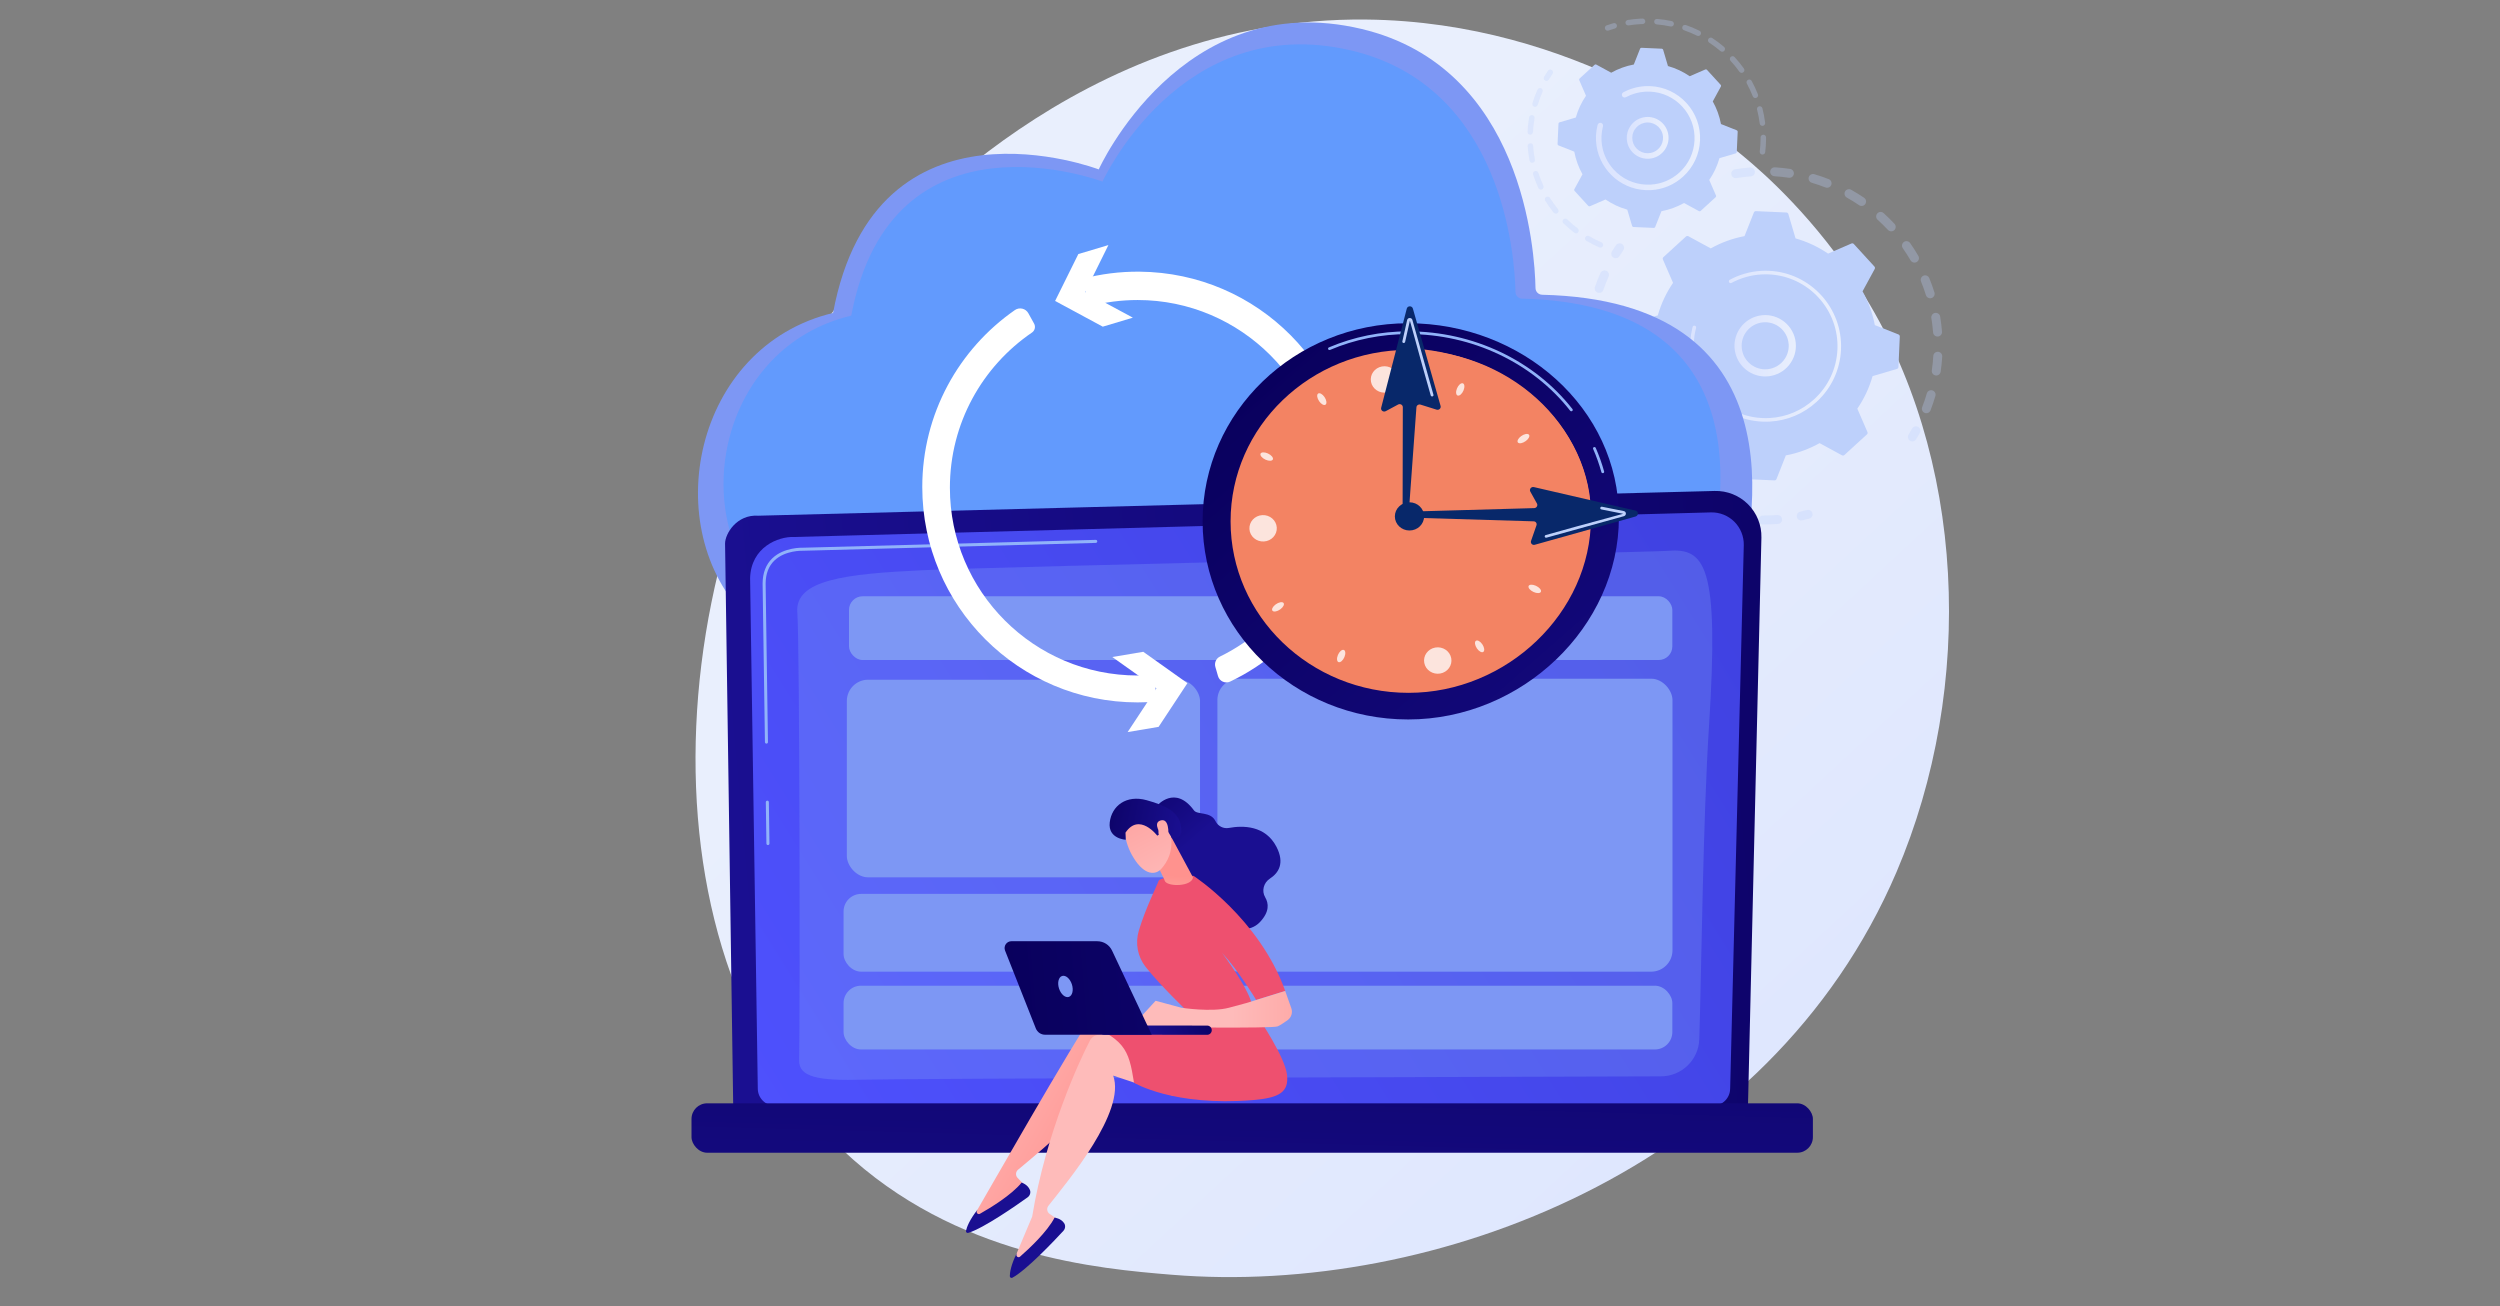 <?xml version="1.0" encoding="UTF-8"?>
<svg id="Layer_1" data-name="Layer 1" xmlns="http://www.w3.org/2000/svg" xmlns:xlink="http://www.w3.org/1999/xlink" viewBox="0 0 1200 627">
  <rect x="0" y="0" width="1200" height="627" fill="#808080" stroke="none"/>
  <defs>
    <style>
      .cls-1 {
        fill: url(#linear-gradient-12);
      }

      .cls-1, .cls-2, .cls-3, .cls-4, .cls-5, .cls-6, .cls-7, .cls-8, .cls-9, .cls-10, .cls-11, .cls-12, .cls-13, .cls-14, .cls-15, .cls-16, .cls-17, .cls-18, .cls-19, .cls-20, .cls-21, .cls-22, .cls-23, .cls-24, .cls-25, .cls-26, .cls-27, .cls-28, .cls-29, .cls-30, .cls-31 {
        stroke-width: 0px;
      }

      .cls-2 {
        fill: url(#linear-gradient-17);
      }

      .cls-3 {
        fill: url(#linear-gradient-19);
      }

      .cls-4 {
        fill: url(#linear-gradient);
      }

      .cls-5 {
        fill: url(#linear-gradient-21);
      }

      .cls-6 {
        fill: url(#linear-gradient-6);
      }

      .cls-7 {
        fill: #7d97f4;
      }

      .cls-8 {
        fill: #bdd0fb;
      }

      .cls-9 {
        fill: url(#linear-gradient-15);
      }

      .cls-10 {
        fill: url(#linear-gradient-11);
      }

      .cls-11 {
        fill: url(#linear-gradient-5);
      }

      .cls-12 {
        fill: #629afd;
      }

      .cls-13 {
        fill: url(#linear-gradient-13);
      }

      .cls-14 {
        fill: url(#linear-gradient-16);
      }

      .cls-15 {
        fill: #08286a;
      }

      .cls-16, .cls-27 {
        fill: #fff;
      }

      .cls-32 {
        opacity: .3;
      }

      .cls-17 {
        fill: url(#linear-gradient-20);
      }

      .cls-18 {
        fill: url(#linear-gradient-14);
      }

      .cls-19 {
        fill: url(#linear-gradient-2);
      }

      .cls-20 {
        opacity: .24;
      }

      .cls-20, .cls-28 {
        fill: #91b3fa;
      }

      .cls-21 {
        fill: url(#linear-gradient-7);
      }

      .cls-22 {
        fill: url(#linear-gradient-3);
      }

      .cls-23 {
        fill: url(#linear-gradient-9);
      }

      .cls-24 {
        fill: url(#linear-gradient-8);
      }

      .cls-25 {
        fill: url(#linear-gradient-18);
      }

      .cls-26 {
        fill: #f38363;
      }

      .cls-27 {
        opacity: .78;
      }

      .cls-29 {
        fill: url(#linear-gradient-10);
      }

      .cls-30 {
        fill: #ee506f;
      }

      .cls-31 {
        fill: url(#linear-gradient-4);
      }
    </style>
    <linearGradient id="linear-gradient" x1="972.12" y1="691.49" x2="528.53" y2="212.7" gradientUnits="userSpaceOnUse">
      <stop offset="0" stop-color="#dae3fe"/>
      <stop offset="1" stop-color="#e9effd"/>
    </linearGradient>
    <linearGradient id="linear-gradient-2" x1="832.54" y1="165.97" x2="862.02" y2="165.97" xlink:href="#linear-gradient"/>
    <linearGradient id="linear-gradient-3" x1="811.28" y1="166.18" x2="883.74" y2="166.18" xlink:href="#linear-gradient"/>
    <linearGradient id="linear-gradient-4" x1="780.83" y1="66.18" x2="800.91" y2="66.18" xlink:href="#linear-gradient"/>
    <linearGradient id="linear-gradient-5" x1="766.03" y1="66.32" x2="816.02" y2="66.32" xlink:href="#linear-gradient"/>
    <linearGradient id="linear-gradient-6" x1="-6311.99" y1="354.97" x2="-5643.17" y2="415.77" gradientTransform="translate(-5291.53) rotate(-180) scale(1 -1)" gradientUnits="userSpaceOnUse">
      <stop offset="0" stop-color="#09005d"/>
      <stop offset="1" stop-color="#1a0f91"/>
    </linearGradient>
    <linearGradient id="linear-gradient-7" x1="333.67" y1="560.58" x2="811.6" y2="261.6" gradientUnits="userSpaceOnUse">
      <stop offset="0" stop-color="#4f52ff"/>
      <stop offset="1" stop-color="#4042e2"/>
    </linearGradient>
    <linearGradient id="linear-gradient-8" x1="-5896.81" y1="389.38" x2="-5889.03" y2="669.33" xlink:href="#linear-gradient-6"/>
    <linearGradient id="linear-gradient-9" x1="-1056.3" y1="172.77" x2="-1310.06" y2="462.01" gradientTransform="translate(-447.12) rotate(-180) scale(1 -1)" xlink:href="#linear-gradient-6"/>
    <linearGradient id="linear-gradient-10" x1="16980.1" y1="509.61" x2="16903.62" y2="553.26" gradientTransform="translate(17437.57) rotate(-180) scale(1 -1)" gradientUnits="userSpaceOnUse">
      <stop offset="0" stop-color="#febbba"/>
      <stop offset="1" stop-color="#ff928e"/>
    </linearGradient>
    <linearGradient id="linear-gradient-11" x1="-9477.02" y1="-4844.49" x2="-9412.65" y2="-5026.69" gradientTransform="translate(11203.86 1449.23) rotate(-26.18)" xlink:href="#linear-gradient-6"/>
    <linearGradient id="linear-gradient-12" x1="16972.7" y1="520.49" x2="17234.39" y2="356.67" xlink:href="#linear-gradient-10"/>
    <linearGradient id="linear-gradient-13" x1="-8381.69" y1="-5776.46" x2="-8317.32" y2="-5958.65" gradientTransform="translate(11352.03 2096.32) rotate(-37.86)" xlink:href="#linear-gradient-6"/>
    <linearGradient id="linear-gradient-14" x1="-12841.59" y1="-1755.25" x2="-12822.78" y2="-1708.07" gradientTransform="translate(13248.75 -2196.62) rotate(-19.17)" xlink:href="#linear-gradient-6"/>
    <linearGradient id="linear-gradient-15" x1="-10959.68" y1="484.44" x2="-10883.49" y2="484.44" gradientTransform="translate(11551.11)" xlink:href="#linear-gradient-10"/>
    <linearGradient id="linear-gradient-16" x1="-12762.68" y1="-479.32" x2="-12758.95" y2="-506.56" gradientTransform="translate(13324.28 11.02) rotate(-4.11)" xlink:href="#linear-gradient-10"/>
    <linearGradient id="linear-gradient-17" x1="-11424.9" y1="-5634.67" x2="-11389.83" y2="-5697.08" gradientTransform="translate(11520.02 -6072.71) rotate(-56.92)" xlink:href="#linear-gradient-10"/>
    <linearGradient id="linear-gradient-18" x1="-11417.36" y1="-5689.02" x2="-11399.83" y2="-5645.04" gradientTransform="translate(11520.02 -6072.71) rotate(-56.92)" xlink:href="#linear-gradient-6"/>
    <linearGradient id="linear-gradient-19" x1="-11417.44" y1="-5630.48" x2="-11382.37" y2="-5692.89" gradientTransform="translate(11520.02 -6072.71) rotate(-56.92)" xlink:href="#linear-gradient-10"/>
    <linearGradient id="linear-gradient-20" x1="-11012.48" y1="58.5" x2="-11052.34" y2="69.42" gradientTransform="translate(11584.31 -118.88) rotate(-2.83)" xlink:href="#linear-gradient-6"/>
    <linearGradient id="linear-gradient-21" x1="484.49" y1="477.15" x2="842.96" y2="446.99" gradientTransform="matrix(1,0,0,1,0,0)" xlink:href="#linear-gradient-6"/>
  </defs>
  <path class="cls-4" d="m910.3,418.64c-60.95,142.47-221.85,203.66-347.91,193.23-34.42-2.85-103.67-8.58-157.75-59.72-103.85-98.2-87.85-303.48,11.56-424.33,12.8-15.56,101.42-119.84,239.5-118.44,101.1,1.02,172.06,58.13,180.69,65.25,10.9,8.99,34.94,30.35,56.61,64.23,50.91,79.61,55.39,190.76,17.3,279.78Z"/>
  <g>
    <g>
      <g class="cls-32">
        <path class="cls-8" d="m830.99,83.49c-.06-1.08.71-2.06,1.8-2.24,2.4-.39,4.84-.68,7.28-.86,1.18-.09,2.22.8,2.3,1.98,0,.01,0,.03,0,.04.07,1.17-.81,2.17-1.98,2.26-2.31.17-4.64.45-6.91.82-1.17.19-2.27-.61-2.46-1.78-.01-.08-.02-.15-.02-.23Zm18.69-.91c0-.08,0-.17,0-.26.07-1.18,1.09-2.09,2.28-2.01,2.43.15,4.88.41,7.28.76,1.17.17,1.98,1.26,1.81,2.44-.17,1.17-1.27,1.98-2.44,1.81-2.28-.34-4.61-.58-6.92-.72-1.1-.07-1.95-.95-2.01-2.02Zm18.43,3.22c-.01-.24.01-.48.08-.73.34-1.14,1.53-1.79,2.67-1.46,2.33.69,4.67,1.48,6.93,2.37,1.11.43,1.65,1.68,1.22,2.78-.43,1.11-1.68,1.65-2.78,1.22-2.15-.84-4.37-1.6-6.58-2.25-.9-.26-1.49-1.06-1.54-1.94Zm17.25,7.27c-.02-.39.06-.8.27-1.17.58-1.03,1.89-1.4,2.92-.82,2.12,1.19,4.22,2.49,6.23,3.86.98.67,1.23,2,.57,2.98-.67.98-2,1.24-2.98.57-1.91-1.3-3.9-2.53-5.92-3.66-.66-.37-1.05-1.05-1.09-1.75Zm15.2,10.93c-.03-.55.15-1.12.55-1.56.8-.88,2.15-.95,3.03-.15,1.8,1.63,3.56,3.36,5.22,5.14.81.87.76,2.23-.1,3.04-.87.81-2.23.76-3.04-.1-1.58-1.69-3.25-3.34-4.96-4.88-.44-.39-.67-.93-.7-1.47Zm12.4,14.02c-.04-.72.28-1.44.91-1.88.97-.68,2.31-.45,2.99.52,1.4,1.99,2.73,4.06,3.95,6.17.6,1.03.25,2.34-.78,2.94-1.02.6-2.34.25-2.94-.77-1.16-2-2.43-3.97-3.76-5.86-.24-.34-.37-.73-.39-1.11Zm9.53,78.31c-.02-.3.03-.6.14-.9.84-2.15,1.59-4.37,2.24-6.59.33-1.14,1.53-1.79,2.66-1.46,1.14.33,1.79,1.52,1.46,2.66-.68,2.34-1.47,4.67-2.35,6.94-.43,1.11-1.67,1.65-2.78,1.23-.81-.31-1.32-1.07-1.37-1.88Zm-.56-61.9c-.05-.89.46-1.75,1.33-2.11,1.1-.45,2.35.08,2.8,1.17.92,2.25,1.76,4.57,2.48,6.89.35,1.13-.28,2.34-1.41,2.69-1.13.35-2.34-.28-2.69-1.41-.69-2.2-1.48-4.41-2.35-6.54-.09-.23-.14-.46-.16-.69Zm5.32,43.8c0-.14,0-.29.02-.43.33-2.29.57-4.62.71-6.93.07-1.18,1.09-2.09,2.27-2.02,1.18.07,2.09,1.09,2.02,2.27-.15,2.43-.4,4.88-.75,7.29-.17,1.17-1.26,1.99-2.44,1.82-1.03-.15-1.78-1-1.84-2Zm-.23-25.8c-.06-1.08.7-2.06,1.8-2.24,1.17-.19,2.28.6,2.47,1.77.39,2.4.69,4.84.88,7.27,0,.01,0,.03,0,.05.07,1.16-.81,2.17-1.98,2.26-1.18.09-2.22-.79-2.31-1.98-.18-2.31-.46-4.63-.83-6.91-.01-.08-.02-.15-.02-.23Z"/>
        <path class="cls-8" d="m915.78,209.84c-.02-.42.08-.86.31-1.24.58-.94,1.15-1.91,1.7-2.89.58-1.03,1.89-1.4,2.92-.82,1.04.58,1.41,1.89.82,2.92-.57,1.02-1.17,2.04-1.78,3.04-.62,1.01-1.95,1.33-2.96.7-.62-.38-.98-1.03-1.02-1.71Z"/>
      </g>
      <g class="cls-32">
        <path class="cls-8" d="m862.41,247.8c-.06-1.04.64-1.99,1.69-2.22,1.08-.24,2.18-.5,3.25-.78,1.15-.3,2.32.39,2.62,1.53.3,1.15-.39,2.32-1.53,2.62-1.13.3-2.29.57-3.43.82-1.16.25-2.3-.48-2.56-1.64-.02-.11-.04-.23-.05-.34Z"/>
        <path class="cls-8" d="m760.95,170.86c-.06-.99-.09-1.98-.12-2.97-.03-1.19.91-2.17,2.1-2.2s2.17.92,2.2,2.1c.05,2.3.2,4.59.43,6.84.12,1.18-.73,2.24-1.91,2.36-1.18.12-2.24-.73-2.36-1.91-.15-1.39-.26-2.81-.34-4.22Zm.4-14.3c0-.12,0-.24.01-.37.27-2.38.64-4.78,1.11-7.12.23-1.16,1.36-1.92,2.53-1.69,1.16.23,1.92,1.37,1.69,2.53-.44,2.23-.8,4.5-1.06,6.77-.13,1.18-1.2,2.03-2.38,1.89-1.06-.12-1.85-.99-1.9-2.01Zm1.9,29.65c-.06-1.01.61-1.95,1.63-2.2,1.15-.28,2.32.42,2.6,1.57.54,2.2,1.19,4.41,1.92,6.57.38,1.12-.22,2.34-1.34,2.72-1.12.38-2.34-.22-2.73-1.34-.77-2.27-1.45-4.6-2.02-6.92-.03-.13-.05-.27-.06-.4Zm2.18-47.62c-.02-.27.02-.55.12-.83.79-2.26,1.68-4.52,2.65-6.7.48-1.08,1.75-1.57,2.84-1.09,1.08.48,1.57,1.75,1.09,2.84-.92,2.08-1.77,4.22-2.52,6.37-.39,1.12-1.61,1.71-2.73,1.32-.85-.29-1.39-1.07-1.44-1.91Zm4.19,64.89c-.05-.83.39-1.65,1.18-2.04,1.06-.53,2.35-.1,2.88.96,1.02,2.03,2.13,4.04,3.32,5.99.62,1.01.3,2.33-.71,2.95-1.01.62-2.33.3-2.95-.71-1.25-2.05-2.43-4.17-3.5-6.3-.14-.27-.21-.56-.22-.84Zm10,15.45c-.04-.66.23-1.33.79-1.79.92-.75,2.27-.61,3.02.31,1.44,1.76,2.97,3.49,4.55,5.12.83.85.8,2.21-.05,3.04-.85.82-2.21.8-3.04-.05-1.66-1.72-3.27-3.53-4.79-5.39-.3-.36-.46-.8-.48-1.24Zm13.14,12.91c-.03-.5.12-1.02.46-1.45.73-.93,2.08-1.09,3.02-.36,1.79,1.41,3.66,2.76,5.55,4.01.99.65,1.26,1.98.61,2.98-.65.99-1.99,1.26-2.98.61-1.99-1.32-3.96-2.74-5.84-4.22-.5-.4-.78-.97-.82-1.57Zm15.64,9.73c-.02-.35.05-.71.21-1.05.51-1.07,1.79-1.52,2.86-1.01,2.05.98,4.17,1.89,6.3,2.69,1.11.42,1.67,1.66,1.25,2.77-.42,1.11-1.66,1.67-2.77,1.25-2.24-.85-4.47-1.8-6.63-2.84-.73-.35-1.18-1.06-1.22-1.82Zm17.4,6.07c-.01-.2,0-.4.05-.6.26-1.16,1.42-1.88,2.57-1.62,2.21.5,4.48.92,6.73,1.24,1.18.17,1.99,1.26,1.83,2.43-.17,1.17-1.25,1.99-2.43,1.83-2.37-.33-4.76-.77-7.09-1.3-.96-.22-1.62-1.04-1.67-1.97Zm18.29,2.09s0-.09,0-.13c0-1.19.97-2.14,2.16-2.14,1.67,0,3.37-.04,5.04-.13.6-.03,1.21-.08,1.81-.12,1.18-.09,2.22.79,2.31,1.97.12,1.2-.79,2.22-1.97,2.31-.63.05-1.26.09-1.9.13-1.76.1-3.54.14-5.3.14-1.14,0-2.07-.9-2.13-2.03Z"/>
        <path class="cls-8" d="m773.4,121.93c-.02-.43.08-.86.32-1.25.61-.99,1.26-1.98,1.92-2.95.67-.98,2-1.24,2.98-.57.98.67,1.24,2,.57,2.98-.63.92-1.24,1.87-1.83,2.8-.63,1.01-1.95,1.32-2.96.69-.62-.38-.97-1.03-1.01-1.71Z"/>
      </g>
      <g>
        <path class="cls-8" d="m798.44,123.42c-.32.29-.41.75-.24,1.14l4.86,11.21c-3.22,4.71-5.72,9.97-7.31,15.62l-11.71,3.46c-.41.12-.7.49-.72.92l-.65,14.64c-.02.43.24.82.63.98l11.36,4.49c1.08,5.77,3.1,11.23,5.89,16.21l-5.84,10.74c-.2.38-.15.84.14,1.16l9.89,10.82c.29.32.75.41,1.14.24l11.21-4.86c4.71,3.22,9.97,5.72,15.62,7.31l3.46,11.71c.12.41.49.7.92.72l14.64.65c.43.02.82-.24.98-.63l4.49-11.36c5.77-1.08,11.23-3.1,16.21-5.89l10.74,5.84c.38.2.84.15,1.16-.14l10.82-9.89c.32-.29.41-.75.24-1.14l-4.86-11.21c3.22-4.71,5.72-9.97,7.31-15.62l11.71-3.46c.41-.12.7-.49.72-.92l.65-14.64c.02-.43-.24-.82-.63-.98l-11.36-4.49c-1.08-5.77-3.1-11.23-5.89-16.21l5.84-10.74c.2-.38.15-.84-.14-1.16l-9.89-10.82c-.29-.32-.75-.41-1.14-.24l-11.21,4.86c-4.71-3.22-9.97-5.72-15.62-7.31l-3.46-11.71c-.12-.41-.49-.7-.92-.72l-14.64-.65c-.43-.02-.82.24-.98.63l-4.49,11.36c-5.77,1.08-11.23,3.1-16.21,5.89l-10.74-5.84c-.38-.2-.84-.15-1.16.14l-10.82,9.89Z"/>
        <path class="cls-19" d="m832.57,166.79c-.4-7.17,4.51-13.76,11.75-15.25,7.96-1.63,15.76,3.51,17.4,11.47.79,3.86.04,7.79-2.13,11.07-2.17,3.29-5.48,5.53-9.34,6.32-7.96,1.63-15.76-3.51-17.4-11.47-.15-.72-.24-1.43-.28-2.15Zm26-1.43c-.03-.55-.1-1.11-.22-1.66-1.25-6.1-7.24-10.05-13.34-8.79-6.1,1.25-10.05,7.24-8.79,13.34,1.25,6.1,7.24,10.05,13.34,8.79,2.96-.61,5.5-2.33,7.16-4.85,1.35-2.05,1.99-4.42,1.85-6.83Z"/>
        <path class="cls-22" d="m811.33,168.29c-.07-1.23-.08-2.47-.02-3.72h0c.02-.39.04-.79.07-1.18.15-1.94.45-3.86.9-5.73,0-.03.01-.05.02-.08.02-.07.04-.14.05-.22.03-.14.07-.28.11-.42.1-.37.42-.62.78-.64.09,0,.18,0,.27.03.46.12.73.59.61,1.05-.62,2.36-.99,4.81-1.1,7.27-.55,12.22,5.36,23.25,14.69,29.81,5.19,3.65,11.45,5.91,18.24,6.21,1.19.05,2.38.05,3.55-.02,7.91-.45,15.36-3.57,21.28-8.99,6.8-6.22,10.78-14.72,11.19-23.93.85-19.02-13.93-35.17-32.93-36.02-1.17-.05-2.34-.05-3.51.02-5.04.28-9.97,1.67-14.42,4.07-.12.06-.24.1-.36.1-.32.02-.64-.15-.8-.45-.22-.42-.07-.94.35-1.16,4.67-2.52,9.84-3.98,15.13-4.28,1.22-.07,2.45-.08,3.68-.02,19.96.89,35.47,17.86,34.58,37.81-.43,9.67-4.6,18.59-11.75,25.12-6.22,5.69-14.04,8.97-22.34,9.44-1.23.07-2.48.08-3.73.02-9.67-.43-18.59-4.6-25.12-11.75-5.69-6.22-8.97-14.04-9.43-22.34Z"/>
      </g>
    </g>
    <g>
      <g class="cls-32">
        <path class="cls-8" d="m770.34,13.48c-.03-.57.31-1.12.88-1.32,1.06-.38,2.15-.73,3.23-1.04.7-.2,1.44.2,1.64.91.21.7-.2,1.44-.91,1.64-1.03.3-2.07.63-3.08.99-.69.25-1.45-.12-1.69-.81-.04-.12-.07-.25-.07-.37Z"/>
        <path class="cls-8" d="m780.23,10.96c-.04-.67.44-1.28,1.12-1.38,1.92-.31,3.87-.52,5.8-.62.41-.02.82-.04,1.23-.06.73-.03,1.32.59,1.37,1.28.03.73-.55,1.35-1.28,1.37-.39.01-.78.03-1.17.05-1.85.1-3.71.3-5.54.59-.72.12-1.4-.38-1.52-1.1,0-.05-.01-.09-.01-.14Zm13.77-.48c0-.06,0-.13,0-.19.06-.73.71-1.27,1.44-1.21,2.34.2,4.69.55,6.99,1.04.72.15,1.17.86,1.02,1.57-.15.72-.86,1.17-1.57,1.02-2.19-.47-4.43-.8-6.66-.99-.67-.06-1.17-.6-1.21-1.25Zm13.47,2.87c0-.17.01-.34.07-.51.24-.69,1-1.06,1.69-.82,2.22.77,4.41,1.69,6.52,2.73.66.32.93,1.12.6,1.78-.32.66-1.12.93-1.78.6-2.01-.99-4.1-1.87-6.22-2.6-.52-.18-.86-.66-.89-1.18Zm12.36,6.09c-.02-.27.05-.56.22-.8.4-.61,1.23-.78,1.84-.38,1.97,1.29,3.87,2.72,5.65,4.24.56.48.62,1.31.15,1.87-.47.56-1.31.63-1.87.15-1.7-1.45-3.52-2.81-5.39-4.04-.37-.24-.57-.63-.6-1.04Zm10.49,8.93c-.02-.38.12-.77.43-1.05.54-.5,1.38-.46,1.87.08,1.59,1.73,3.09,3.57,4.45,5.48.43.6.29,1.42-.31,1.85-.6.43-1.43.29-1.85-.31-1.3-1.82-2.73-3.58-4.25-5.23-.22-.24-.33-.53-.35-.82Zm8.01,11.2c-.03-.5.23-.99.69-1.24.64-.35,1.45-.11,1.8.53,1.12,2.06,2.12,4.22,2.98,6.4.27.69-.07,1.45-.75,1.72-.68.27-1.45-.07-1.72-.75-.82-2.08-1.77-4.13-2.84-6.1-.1-.18-.15-.37-.16-.56Zm5.02,12.82c-.03-.62.37-1.2,1-1.36.71-.18,1.43.25,1.61.96.58,2.27,1.02,4.6,1.32,6.94.08.73-.42,1.39-1.15,1.48-.73.09-1.39-.42-1.48-1.15-.28-2.23-.7-4.46-1.26-6.62-.02-.09-.03-.17-.04-.25Zm1.33,20.56c0-.08,0-.15,0-.23.23-1.92.36-3.89.38-5.85,0-.3,0-.59,0-.88,0-.73.59-1.33,1.32-1.33.73,0,1.35.59,1.33,1.32,0,.31,0,.62,0,.93-.03,2.05-.16,4.11-.4,6.12-.09.73-.75,1.25-1.48,1.16-.65-.08-1.13-.61-1.17-1.24Z"/>
      </g>
      <g class="cls-32">
        <path class="cls-8" d="m733.26,70.17c-.04-.72.51-1.35,1.23-1.4.73-.05,1.37.5,1.42,1.23.15,2.2.44,4.41.86,6.57.13.72-.33,1.42-1.05,1.55-.72.14-1.42-.33-1.55-1.05-.44-2.26-.74-4.58-.9-6.89,0,0,0-.01,0-.02Zm-.06-6.79s0-.1,0-.14c.12-2.31.38-4.63.77-6.91.13-.72.81-1.21,1.53-1.08.72.12,1.2.81,1.08,1.53-.37,2.17-.62,4.39-.73,6.59-.04.73-.66,1.29-1.39,1.26-.68-.03-1.22-.58-1.26-1.25Zm2.63,20.09c-.03-.59.33-1.15.92-1.34.7-.23,1.44.16,1.67.85.68,2.1,1.5,4.18,2.42,6.17.31.67.02,1.45-.65,1.76-.66.31-1.45.02-1.76-.64-.97-2.09-1.82-4.27-2.54-6.47-.04-.11-.06-.22-.06-.34Zm-.31-33.45c0-.15,0-.31.05-.46.67-2.21,1.48-4.41,2.41-6.52.3-.67,1.08-.97,1.75-.68.67.3.97,1.08.68,1.75-.89,2.02-1.66,4.11-2.3,6.22-.21.7-.95,1.1-1.65.89-.55-.17-.91-.65-.94-1.2Zm6.02,45.74c-.03-.47.2-.94.62-1.2.62-.39,1.44-.2,1.83.43,1.16,1.87,2.45,3.69,3.83,5.41.46.57.37,1.41-.2,1.87-.57.46-1.41.37-1.87-.2-1.45-1.8-2.8-3.71-4.02-5.67-.12-.2-.19-.41-.2-.62Zm8.49,10.56c-.02-.36.1-.72.37-1,.51-.52,1.35-.54,1.88-.02,1.58,1.54,3.27,3,5.02,4.33.58.45.69,1.28.25,1.86-.44.58-1.28.69-1.86.25-1.83-1.4-3.6-2.93-5.26-4.54-.25-.24-.38-.56-.4-.87Zm10.77,8.22c-.01-.25.04-.51.18-.75.37-.63,1.18-.84,1.82-.47,1.9,1.12,3.89,2.13,5.91,3,.67.29.98,1.07.69,1.75-.29.67-1.07.98-1.75.69-2.12-.92-4.2-1.98-6.2-3.15-.4-.23-.63-.64-.65-1.07Z"/>
        <path class="cls-8" d="m741.01,37.57c-.01-.26.04-.52.19-.75.58-.98,1.2-1.94,1.82-2.86.41-.61,1.24-.76,1.84-.35.6.41.76,1.24.35,1.84-.6.88-1.18,1.8-1.74,2.73-.38.63-1.19.83-1.82.46-.39-.23-.62-.64-.64-1.07Z"/>
      </g>
      <g>
        <path class="cls-8" d="m758.19,37.7c-.21.19-.28.5-.16.76l3.25,7.5c-2.16,3.15-3.83,6.67-4.89,10.45l-7.84,2.32c-.27.08-.47.33-.48.61l-.44,9.8c-.01.29.16.55.42.65l7.6,3.01c.72,3.86,2.07,7.52,3.94,10.85l-3.91,7.18c-.14.25-.1.56.09.77l6.62,7.24c.19.21.5.28.76.16l7.5-3.25c3.15,2.16,6.67,3.83,10.45,4.89l2.32,7.84c.08.27.33.47.61.48l9.8.44c.29.01.55-.16.65-.42l3.01-7.6c3.86-.72,7.52-2.07,10.85-3.94l7.18,3.91c.25.14.56.1.77-.09l7.24-6.62c.21-.19.28-.5.16-.76l-3.25-7.5c2.16-3.15,3.83-6.67,4.89-10.45l7.84-2.32c.27-.08.47-.33.48-.61l.44-9.8c.01-.29-.16-.55-.42-.65l-7.6-3.01c-.72-3.86-2.07-7.52-3.94-10.85l3.91-7.18c.14-.25.1-.56-.09-.77l-6.62-7.24c-.19-.21-.5-.28-.76-.16l-7.5,3.25c-3.15-2.16-6.67-3.83-10.45-4.89l-2.32-7.84c-.08-.27-.33-.47-.61-.48l-9.8-.44c-.29-.01-.55.16-.65.42l-3.01,7.6c-3.86.72-7.52,2.07-10.85,3.94l-7.18-3.91c-.25-.14-.56-.1-.77.09l-7.24,6.62Z"/>
        <path class="cls-31" d="m780.85,66.72c-.12-2.14.44-4.25,1.64-6.07,1.48-2.24,3.73-3.77,6.36-4.31,5.42-1.11,10.74,2.39,11.85,7.81,1.11,5.43-2.39,10.74-7.81,11.85-2.63.54-5.31.02-7.54-1.45-2.24-1.48-3.77-3.73-4.31-6.36-.1-.49-.16-.98-.19-1.48Zm17.4-.95c-.02-.36-.07-.72-.14-1.08-.82-3.99-4.73-6.56-8.72-5.75-1.93.4-3.59,1.52-4.68,3.17-1.09,1.65-1.46,3.62-1.07,5.55h0c.4,1.93,1.52,3.59,3.17,4.68,1.65,1.09,3.62,1.46,5.55,1.07,3.63-.74,6.09-4.05,5.89-7.64Z"/>
        <path class="cls-11" d="m766.07,67.74c-.05-.84-.05-1.69-.01-2.54.08-1.7.32-3.39.74-5.04.02-.07.04-.15.06-.22.15-.57.65-.96,1.21-.99.14,0,.28,0,.41.04.71.19,1.13.91.95,1.62-.4,1.53-.64,3.11-.71,4.7h0c0,.09,0,.18,0,.26-.13,3.76.68,7.41,2.32,10.69.89,1.78,2.02,3.45,3.39,4.97.01.01.02.02.03.04.03.04.07.08.1.11,4.03,4.4,9.53,6.98,15.49,7.24.77.04,1.54.03,2.3-.01,5.12-.29,9.94-2.31,13.78-5.82,4.4-4.03,6.98-9.53,7.24-15.49.26-5.96-1.8-11.67-5.83-16.07-4.03-4.4-9.53-6.98-15.49-7.24-.76-.03-1.52-.03-2.27.01-3.27.18-6.45,1.08-9.33,2.64-.18.1-.37.15-.56.16-.5.03-.99-.23-1.24-.69-.35-.65-.11-1.45.54-1.8,3.22-1.74,6.79-2.74,10.44-2.95.84-.05,1.69-.05,2.54-.02,6.67.3,12.82,3.18,17.33,8.1,4.5,4.93,6.83,11.31,6.52,17.98-.3,6.67-3.18,12.82-8.1,17.33-4.29,3.92-9.69,6.19-15.41,6.51-.85.05-1.71.05-2.57.01-12.91-.58-23.13-10.91-23.84-23.55Z"/>
      </g>
    </g>
  </g>
  <g>
    <path class="cls-7" d="m740.2,141.47c-1.73-.04-3.13-1.44-3.16-3.17-.32-17.77-5.87-105.99-83.56-124.42-86.5-20.52-126.08,67.44-126.08,67.44,0,0-107.02-41.05-127.54,68.9-67.1,16.1-84.54,103.74-40.89,146.56,6.93,6.8,16.23,10.65,25.94,10.74l420.24,3.79c12.33.11,23.27-7.96,26.77-19.79,13.13-44.31,30.33-147.18-91.73-150.04Z"/>
    <path class="cls-12" d="m730.59,143.35c-1.73-.04-3.12-1.44-3.16-3.17-.34-17.04-5.83-98.84-79.01-115.99-81.79-19.17-119.22,62.98-119.22,62.98,0,0-101.19-38.33-120.6,64.34-62.84,14.9-79.62,95.31-39.84,135.7,6.97,7.08,16.47,11.11,26.41,11.19l395.6,3.52c12.36.11,23.32-8,26.79-19.86,12.34-42.08,26.98-135.99-86.99-138.72Z"/>
  </g>
  <g>
    <g>
      <path class="cls-6" d="m839.04,530.86c0,4.77-3.91,8.68-8.69,8.68h-469.72c-4.78,0-8.69-3.91-8.69-8.68l-3.91-269.93c0-4.77,5.62-14.09,15.93-13.39l459.06-11.88c5.99-.16,11.79,2.15,16.03,6.38,4.24,4.23,6.57,10.02,6.43,16l-6.45,272.81Z"/>
      <path class="cls-21" d="m830.46,522.53c0,4.52-3.7,8.22-8.22,8.22h-450.28c-4.52,0-8.22-3.7-8.22-8.22l-3.69-245.05c.43-14.75,13.36-20.05,21.2-19.73l439.97-11.8c4.21-.11,8.28,1.51,11.27,4.48,2.98,2.98,4.62,7.05,4.52,11.26l-6.54,260.84Z"/>
      <g>
        <path class="cls-28" d="m368.61,405.64c-.4,0-.72-.32-.73-.72l-.29-19.87c0-.4.32-.73.72-.74.42-.02.73.32.74.72l.29,19.87c0,.4-.32.73-.72.74h-.01Z"/>
        <path class="cls-28" d="m367.9,356.94c-.4,0-.72-.32-.73-.72l-1.12-76.11c.02-5.1,1.6-9.18,4.67-12.13,5.6-5.36,14.35-5.09,14.72-5.08l140.5-3.77s.01,0,.02,0c.39,0,.72.31.73.71.01.4-.31.74-.71.75l-140.54,3.77c-.4-.01-8.56-.26-13.71,4.68-2.78,2.67-4.2,6.39-4.23,11.07l1.12,76.1c0,.4-.31.73-.72.74h-.01Z"/>
      </g>
      <path class="cls-20" d="m383.58,508.94c.47-20.25.3-199.6-.87-215.09-1.16-15.49,22.96-18.39,60-20.14,37.04-1.74,349.54-8.64,357.58-9.3,18.09-1.47,25.07,6.15,20.02,84.25-2.84,44.02-3.61,116.72-4.65,150.12-.31,9.95-8.44,17.84-18.39,17.86-75.2.21-363.42,1.03-382.61,1.6-22.08.66-31.28-1.29-31.09-9.32Z"/>
    </g>
    <rect class="cls-24" x="331.92" y="529.59" width="538.27" height="23.72" rx="7.51" ry="7.51"/>
    <rect class="cls-7" x="407.52" y="286.21" width="395.2" height="30.6" rx="6.55" ry="6.55"/>
    <rect class="cls-7" x="404.91" y="473.14" width="397.81" height="30.6" rx="8.36" ry="8.36"/>
    <rect class="cls-7" x="404.91" y="429.07" width="171.1" height="37.33" rx="8.44" ry="8.44"/>
    <rect class="cls-7" x="406.48" y="326.26" width="169.53" height="94.86" rx="10.23" ry="10.23"/>
    <rect class="cls-7" x="584.35" y="325.78" width="218.44" height="140.62" rx="10.23" ry="10.23"/>
  </g>
  <g>
    <polygon class="cls-16" points="543.77 152.48 520.89 140.15 532.04 117.63 517.6 121.95 506.45 144.46 529.33 156.8 543.77 152.48"/>
    <polygon class="cls-16" points="533.9 315.37 555.1 330.43 541.26 351.4 556.13 348.89 569.96 327.92 548.77 312.86 533.9 315.37"/>
    <path class="cls-16" d="m554.14,323.88c-2.66.24-5.35.36-8.07.36-49.77,0-90.12-40.35-90.12-90.12,0-30.96,15.61-58.27,39.39-74.49,1.41-.96,1.85-2.83,1.01-4.32-.92-1.62-1.83-3.25-2.71-4.9-1.26-2.36-4.31-3.1-6.51-1.57-26.86,18.67-44.44,49.74-44.44,84.93,0,57.09,46.28,103.38,103.38,103.38,3.28,0,6.52-.16,9.72-.46-1.13-4.23-1.56-8.51-1.65-12.82Z"/>
    <path class="cls-16" d="m546.97,130.4c-9.47-.08-18.64,1.12-27.36,3.42.22,1.55.24,3.18.94,4.58.92,2.84,1.77,5.69,2.58,8.56,7.33-1.92,15.02-2.95,22.95-2.95,49.67,0,90.22,40.62,90.12,90.3-.07,35.54-20.71,66.24-50.64,80.85-1.83.89-2.74,2.98-2.19,4.94.42,1.48.85,2.96,1.28,4.44.72,2.48,3.49,3.73,5.82,2.62,34.88-16.61,58.99-52.18,58.99-93.38,0-56.87-45.61-102.89-102.48-103.38Z"/>
  </g>
  <g>
    <path class="cls-23" d="m577.25,250.25c0,52.52,44.18,95.09,98.69,95.09s101.13-44.43,101.13-96.95-46.63-93.23-101.13-93.23-98.69,42.57-98.69,95.09Z"/>
    <g>
      <path class="cls-28" d="m769.32,227.13c.06,0,.12,0,.18-.02.36-.09.58-.45.48-.8-1.06-3.84-2.42-7.65-4.03-11.33-.15-.33-.55-.49-.89-.35-.35.14-.51.53-.36.86,1.59,3.62,2.92,7.37,3.97,11.15.08.29.36.49.66.49Z"/>
      <path class="cls-28" d="m754.24,197.41c.14,0,.29-.04.41-.13.3-.22.36-.63.13-.92-18.28-23.36-47.74-37.31-78.79-37.31-13.26,0-26.09,2.59-38.12,7.7-.34.15-.5.53-.35.87.15.33.55.48.9.34,11.86-5.04,24.5-7.59,37.57-7.59,30.62,0,59.67,13.75,77.7,36.79.13.17.34.26.55.26Z"/>
    </g>
    <path class="cls-26" d="m590.68,250.25c0,45.46,38.25,82.31,85.43,82.31s87.54-38.46,87.54-83.92-40.36-80.7-87.54-80.7-85.43,36.85-85.43,82.31Z"/>
    <path class="cls-27" d="m599.72,253.95c.21,3.49,3.32,6.16,6.95,5.96,3.63-.2,6.39-3.2,6.18-6.69-.21-3.49-3.32-6.16-6.95-5.96-3.63.2-6.39,3.2-6.18,6.69Z"/>
    <path class="cls-27" d="m688.94,310.82c-3.57.63-5.94,3.93-5.29,7.37.65,3.44,4.08,5.72,7.65,5.1,3.57-.63,5.94-3.93,5.29-7.37-.65-3.44-4.08-5.72-7.65-5.1Z"/>
    <path class="cls-27" d="m663.37,175.9c-3.57.63-5.94,3.93-5.29,7.37.65,3.44,4.08,5.72,7.65,5.1,3.57-.63,5.94-3.93,5.29-7.37-.65-3.44-4.08-5.72-7.65-5.1Z"/>
    <path class="cls-27" d="m642.18,314.44c-.67,1.62-.5,3.15.37,3.4.87.25,2.13-.86,2.79-2.49.67-1.62.5-3.15-.37-3.4-.87-.25-2.13.86-2.79,2.49Z"/>
    <path class="cls-27" d="m612.33,290.11c-1.45,1.05-2.12,2.44-1.51,3.09.61.65,2.28.33,3.73-.73,1.45-1.05,2.12-2.44,1.51-3.09-.61-.65-2.28-.33-3.73.73Z"/>
    <path class="cls-27" d="m608.59,217.66c-1.64-.75-3.22-.69-3.54.13-.32.82.75,2.1,2.39,2.85,1.64.75,3.22.69,3.54-.13.32-.82-.75-2.1-2.39-2.85Z"/>
    <path class="cls-27" d="m737.26,281.18c-1.64-.75-3.22-.69-3.54.13-.32.82.75,2.1,2.39,2.85,1.64.75,3.22.69,3.54-.13.32-.82-.75-2.1-2.39-2.85Z"/>
    <path class="cls-27" d="m635.77,190.59c-.99-1.46-2.38-2.21-3.1-1.66-.72.54-.49,2.17.5,3.63.99,1.46,2.38,2.21,3.1,1.66.72-.54.49-2.17-.5-3.63Z"/>
    <path class="cls-27" d="m711.51,309.26c-.99-1.46-2.38-2.2-3.1-1.66-.72.54-.49,2.17.5,3.63.99,1.46,2.38,2.21,3.1,1.66.72-.54.49-2.17-.5-3.63Z"/>
    <path class="cls-26" d="m672.86,167.01l2.43,82.69,88.35-1.06c1-42.86-38.93-80.7-90.78-81.63Z"/>
    <path class="cls-15" d="m677.82,245.54l58.59-1.65c1.14-.03,1.86-1.24,1.33-2.2l-3.19-5.73c-.62-1.11.44-2.46,1.71-2.16l48.81,11.29c1.49.35,1.48,2.42-.01,2.84l-48.37,13.56c-1.16.32-2.18-.73-1.79-1.85l2.61-7.5c.32-.93-.34-1.87-1.33-1.9l-58.45-1.75c-.81-.02-1.44-.68-1.41-1.48h0c.03-.79.69-1.43,1.5-1.46Z"/>
    <path class="cls-8" d="m779.72,247.67c.44-.23.71-.66.71-1.16,0-.6-.41-1.07-1-1.19l-10.48-2.09c-.36-.07-.73.16-.81.52-.09.36.14.71.5.78l10.48,2.09c-11.02,2.93-36.72,10.02-37.22,10.22-.34.13-.53.52-.4.86.13.33.51.5.86.37.75-.25,20.44-5.7,37.09-10.29.1-.03.19-.06.27-.11Z"/>
    <path class="cls-15" d="m673.25,245.2l.1-49.78c-.02-1.1-1.25-1.79-2.25-1.25l-5.94,3.19c-1.16.62-2.52-.39-2.2-1.63l12.29-47.59c.38-1.46,2.51-1.48,2.93-.03l13.3,46.75c.32,1.12-.78,2.13-1.93,1.77l-7.69-2.41c-.95-.3-1.93.36-1.98,1.32l-3.61,49.69c-.04.79-.72,1.41-1.54,1.39h0c-.81-.02-1.47-.65-1.48-1.43Z"/>
    <path class="cls-8" d="m687.4,190.3c.08,0,.17-.01.25-.04.35-.13.52-.5.39-.84-.25-.72-5.59-19.75-10.09-35.85-.16-.57-.66-.94-1.29-.93-.61.02-1.11.41-1.24.99l-2.29,10.22c-.08.35.15.7.52.78.36.08.73-.15.81-.5l2.29-10.22c2.87,10.66,9.82,35.49,10.02,35.98.11.26.36.42.63.42Z"/>
    <ellipse class="cls-15" cx="676.55" cy="247.87" rx="7.02" ry="6.77"/>
    <path class="cls-27" d="m699.34,186.47c-.67,1.62-.5,3.15.37,3.4.87.25,2.13-.86,2.79-2.49.67-1.62.5-3.15-.37-3.4-.87-.25-2.13.86-2.79,2.49Z"/>
    <path class="cls-27" d="m730.14,209.35c-1.45,1.05-2.12,2.44-1.51,3.09.61.65,2.28.33,3.73-.73,1.45-1.05,2.12-2.44,1.51-3.09-.61-.65-2.28-.33-3.73.73Z"/>
  </g>
  <g>
    <path class="cls-29" d="m469.1,580.77c.09-.03,48.6-84.99,55.16-92.99,1.1-1.34,2.81-2.03,4.54-1.82l13.54,1.61,15.91,34.41-26.5-15.43c2.62,18.14-31.42,45.09-43.1,54.92-1.18,1-1.28,2.79-.21,3.91l4.66,4.88c-7.65,7.76-16.48,12.74-26.45,15.04l2.46-4.53Z"/>
    <path class="cls-10" d="m490.4,567.63s2.98.96,3.98,3.61c.48,1.27-.04,2.7-1.14,3.49-4.9,3.51-21.06,14.84-28.51,17.06-.61.18-1.19-.37-1.06-.99.38-1.73,1.62-5.19,5.61-10.26l-.36.72c-.45.92.54,1.87,1.43,1.37,4.99-2.82,15.15-8.98,20.04-15Z"/>
    <path class="cls-1" d="m488,601.63c.08-.05,7.36-17.59,7.44-17.64,6.67-40.63,22.96-75.43,27.76-84.58.81-1.54,2.34-2.56,4.07-2.7l13.59-1.16,22.54,30.48-29.08-9.75c6.24,17.23-21.65,50.51-31.09,62.51-.96,1.22-.69,2.99.58,3.87l5.55,3.84c-5.92,9.15-13.56,15.81-22.86,20.08l1.49-4.94Z"/>
    <path class="cls-13" d="m506.19,584.45s3.11.34,4.63,2.73c.73,1.14.51,2.66-.41,3.65-4.09,4.43-17.62,18.79-24.47,22.48-.56.3-1.24-.12-1.23-.76.02-1.77.54-5.41,3.42-11.18l-.2.78c-.26.99.91,1.72,1.68,1.05,4.31-3.77,13.02-11.86,16.59-18.75Z"/>
    <path class="cls-30" d="m604.45,489.12s12.29,18.28,13.3,26.62c1.01,8.34-3.4,11.22-16.26,12.29-38.28,3.16-57.16-8.31-57.16-8.31-2.62-16.7-4.48-20.95-26.35-30.02,0,0,27.66,2.2,33.23.04,5.57-2.16,53.24-.61,53.24-.61Z"/>
    <g>
      <path class="cls-18" d="m555.44,386.69s8.56-10.13,17.66,2.3c1.65,2.25,7.98.39,10.3,5.1,1.2,2.43,3.79,3.81,6.45,3.32,6.64-1.22,17.5-1.33,22.86,9.08,4.09,7.94.93,12.59-3.16,15.24-3,1.95-4.08,5.9-2.26,8.98,1.74,2.96,2.07,6.96-2.43,11.79-10.08,10.8-30.03-6.86-30.03-6.86l-15.84-37.44-3.55-11.52Z"/>
      <path class="cls-30" d="m571.21,486.7s-14.31-13.63-21.36-22.66c-3.81-4.88-5-11.3-3.24-17.24,3.22-10.84,8.93-22.06,9.45-23.81.8-2.68,16.85-2.57,16.85-2.57,0,0,31.58,20.5,43.99,55.22l-13.94,4.34s-8.25-13.83-16.39-22.63c0,0,14.1,18.62,14.59,26.25l-29.96,3.1Z"/>
      <path class="cls-9" d="m543.94,492.08l10.75-11.7,12.42,3.34s14.48,2.24,22.77,0l8.29-2.24,18.73-5.83,2.94,8.31c.75,2.11,0,4.45-1.83,5.75-1.62,1.15-3.52,2.42-4.73,2.95-2.47,1.08-56.82.34-56.82.34l-12.53-.92Z"/>
      <path class="cls-14" d="m561.88,401.13l10.79,20.06c-.71,4.38-11.74,4.5-13.44,1.89-.17-.27-.27-.57-.34-.88l-6.45-13.4c-.28-1.31,3.31-5.71,4.48-6.34l4.29-2.28c1.65-.88-5.24-.95.68.96Z"/>
      <g>
        <path class="cls-2" d="m540.05,396.43s-1.22,6.78,4.11,15.39c5.33,8.62,10.63,8.23,13.32,5.15,2.69-3.07,5.92-8.19,4.45-16.78-1.47-8.59-20.05-12.4-21.89-3.76Z"/>
        <path class="cls-25" d="m555.49,401.12s-8.62-11.33-15.25-1.45l.11,3.41s-8.61-.4-7.68-8.34c.93-7.94,7.96-13.36,17.71-10.65,9.75,2.71,15.44,5.8,16.54,12.57,1.1,6.77-4.42,5.66-4.42,5.66,0,0-2.11-4.67-4.66-4.99-2.55-.32-1.63,3.37-1.63,3.37l-.73.41Z"/>
        <path class="cls-3" d="m557.47,400.82s-4.47-5.8-.4-7c4.07-1.2,3.91,5.68,3.65,8.24l-3.25-1.24Z"/>
      </g>
    </g>
    <g>
      <path class="cls-17" d="m579.54,496.71s-.08,0-.11,0l-49.47-.05c-1.22,0-2.21-.99-2.21-2.22,0-1.22,1-2.23,2.22-2.21l49.47.05c1.22,0,2.21.99,2.21,2.22,0,1.18-.93,2.15-2.1,2.21Z"/>
      <path class="cls-5" d="m485.49,451.79h41.2c3.04,0,5.81,1.75,7.1,4.5l19.05,40.38h-51.2c-1.96,0-3.72-1.2-4.44-3.02l-14.77-37.37c-.85-2.16.74-4.5,3.06-4.5Z"/>
      <path class="cls-7" d="m514.51,472.5c.89,2.77.23,5.47-1.47,6.02-1.71.55-3.81-1.25-4.71-4.03-.89-2.77-.23-5.47,1.47-6.02,1.71-.55,3.81,1.25,4.71,4.03Z"/>
    </g>
  </g>
</svg>